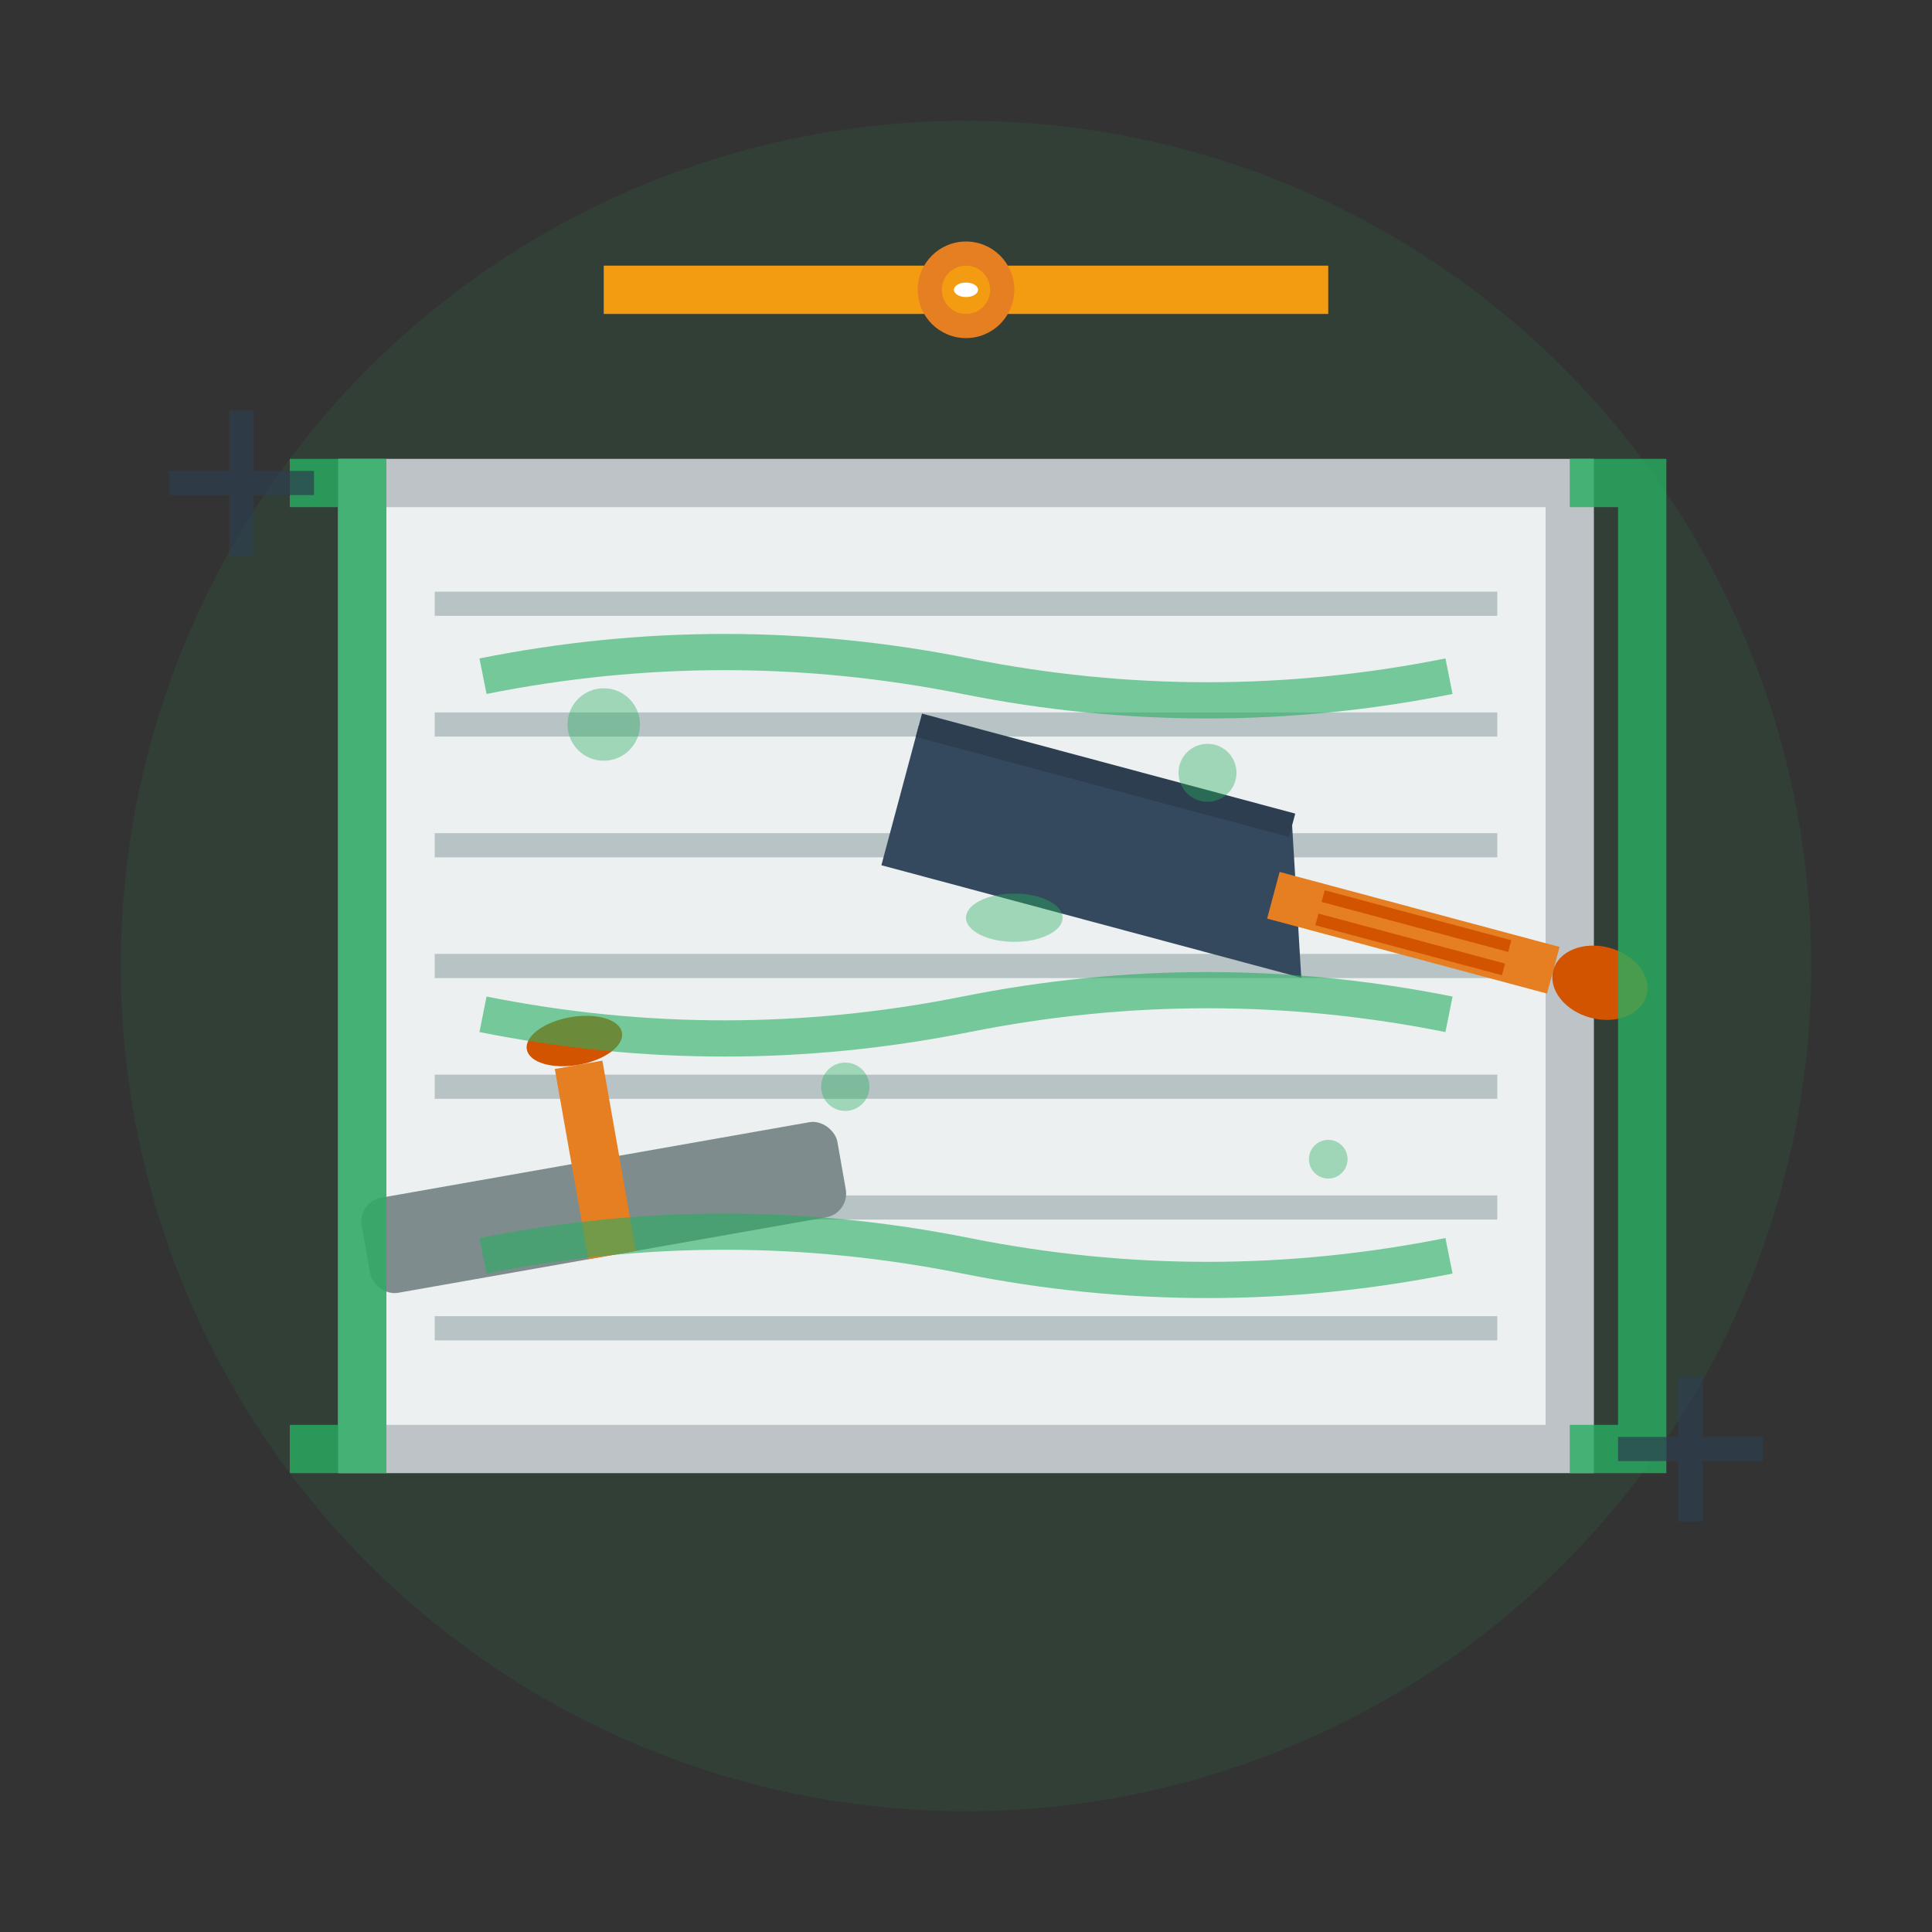 <svg width="80" height="80" viewBox="0 0 80 80" fill="none" xmlns="http://www.w3.org/2000/svg">
  <rect x="0" y="0" width="80" height="80" fill="#333333" stroke="none"/>
  <!-- Background circle -->
  <circle cx="40" cy="40" r="35" fill="#27ae60" opacity="0.1"/>
  
  <!-- Wall surface -->
  <rect x="15" y="20" width="50" height="40" fill="#ecf0f1" stroke="#bdc3c7" stroke-width="2"/>
  
  <!-- Plaster texture lines -->
  <g stroke="#95a5a6" stroke-width="1" opacity="0.6">
    <line x1="18" y1="25" x2="62" y2="25"/>
    <line x1="18" y1="30" x2="62" y2="30"/>
    <line x1="18" y1="35" x2="62" y2="35"/>
    <line x1="18" y1="40" x2="62" y2="40"/>
    <line x1="18" y1="45" x2="62" y2="45"/>
    <line x1="18" y1="50" x2="62" y2="50"/>
    <line x1="18" y1="55" x2="62" y2="55"/>
  </g>
  
  <!-- Trowel -->
  <g transform="translate(45, 35) rotate(15)">
    <!-- Trowel blade -->
    <path d="M-8,-3 L8,-3 L10,3 L-8,3 Z" fill="#34495e"/>
    <!-- Blade edge highlight -->
    <line x1="-8" y1="-3" x2="8" y2="-3" stroke="#2c3e50" stroke-width="1"/>
    <!-- Handle -->
    <rect x="8" y="-1" width="12" height="2" fill="#e67e22"/>
    <!-- Handle grip -->
    <ellipse cx="22" cy="0" rx="2" ry="1.5" fill="#d35400"/>
    <!-- Handle details -->
    <line x1="10" y1="-0.5" x2="18" y2="-0.5" stroke="#d35400" stroke-width="0.5"/>
    <line x1="10" y1="0.5" x2="18" y2="0.5" stroke="#d35400" stroke-width="0.5"/>
  </g>
  
  <!-- Float tool -->
  <g transform="translate(25, 50) rotate(-10)">
    <!-- Float base -->
    <rect x="-10" y="-2" width="20" height="4" fill="#7f8c8d" rx="1"/>
    <!-- Float handle -->
    <rect x="-1" y="-6" width="2" height="8" fill="#e67e22"/>
    <!-- Handle top -->
    <ellipse cx="0" cy="-7" rx="2" ry="1" fill="#d35400"/>
  </g>
  
  <!-- Plaster splashes/texture -->
  <g fill="#27ae60" opacity="0.4">
    <circle cx="25" cy="30" r="1.5"/>
    <circle cx="35" cy="45" r="1"/>
    <circle cx="50" cy="32" r="1.2"/>
    <circle cx="55" cy="48" r="0.8"/>
    <ellipse cx="42" cy="38" rx="2" ry="1"/>
  </g>
  
  <!-- Wall corner/edge detail -->
  <g stroke="#27ae60" stroke-width="2" fill="none" opacity="0.8">
    <path d="M12,20 L15,20 L15,60 L12,60"/>
    <path d="M65,20 L68,20 L68,60 L65,60"/>
  </g>
  
  <!-- Smoothing marks -->
  <g stroke="#27ae60" stroke-width="1.5" opacity="0.6" fill="none">
    <path d="M20,28 Q30,26 40,28 T60,28"/>
    <path d="M20,42 Q30,44 40,42 T60,42"/>
    <path d="M20,52 Q30,50 40,52 T60,52"/>
  </g>
  
  <!-- Level/straight edge -->
  <g transform="translate(40, 12)">
    <rect x="-15" y="-1" width="30" height="2" fill="#f39c12"/>
    <circle cx="0" cy="0" r="2" fill="#e67e22"/>
    <circle cx="0" cy="0" r="1" fill="#f39c12"/>
    <!-- Level bubble -->
    <ellipse cx="0" cy="0" rx="0.5" ry="0.3" fill="#fff"/>
  </g>
  
  <!-- Corner measurement marks -->
  <g stroke="#2c3e50" stroke-width="1" opacity="0.7">
    <line x1="10" y1="17" x2="10" y2="23"/>
    <line x1="7" y1="20" x2="13" y2="20"/>
    <line x1="70" y1="57" x2="70" y2="63"/>
    <line x1="67" y1="60" x2="73" y2="60"/>
  </g>
</svg>
